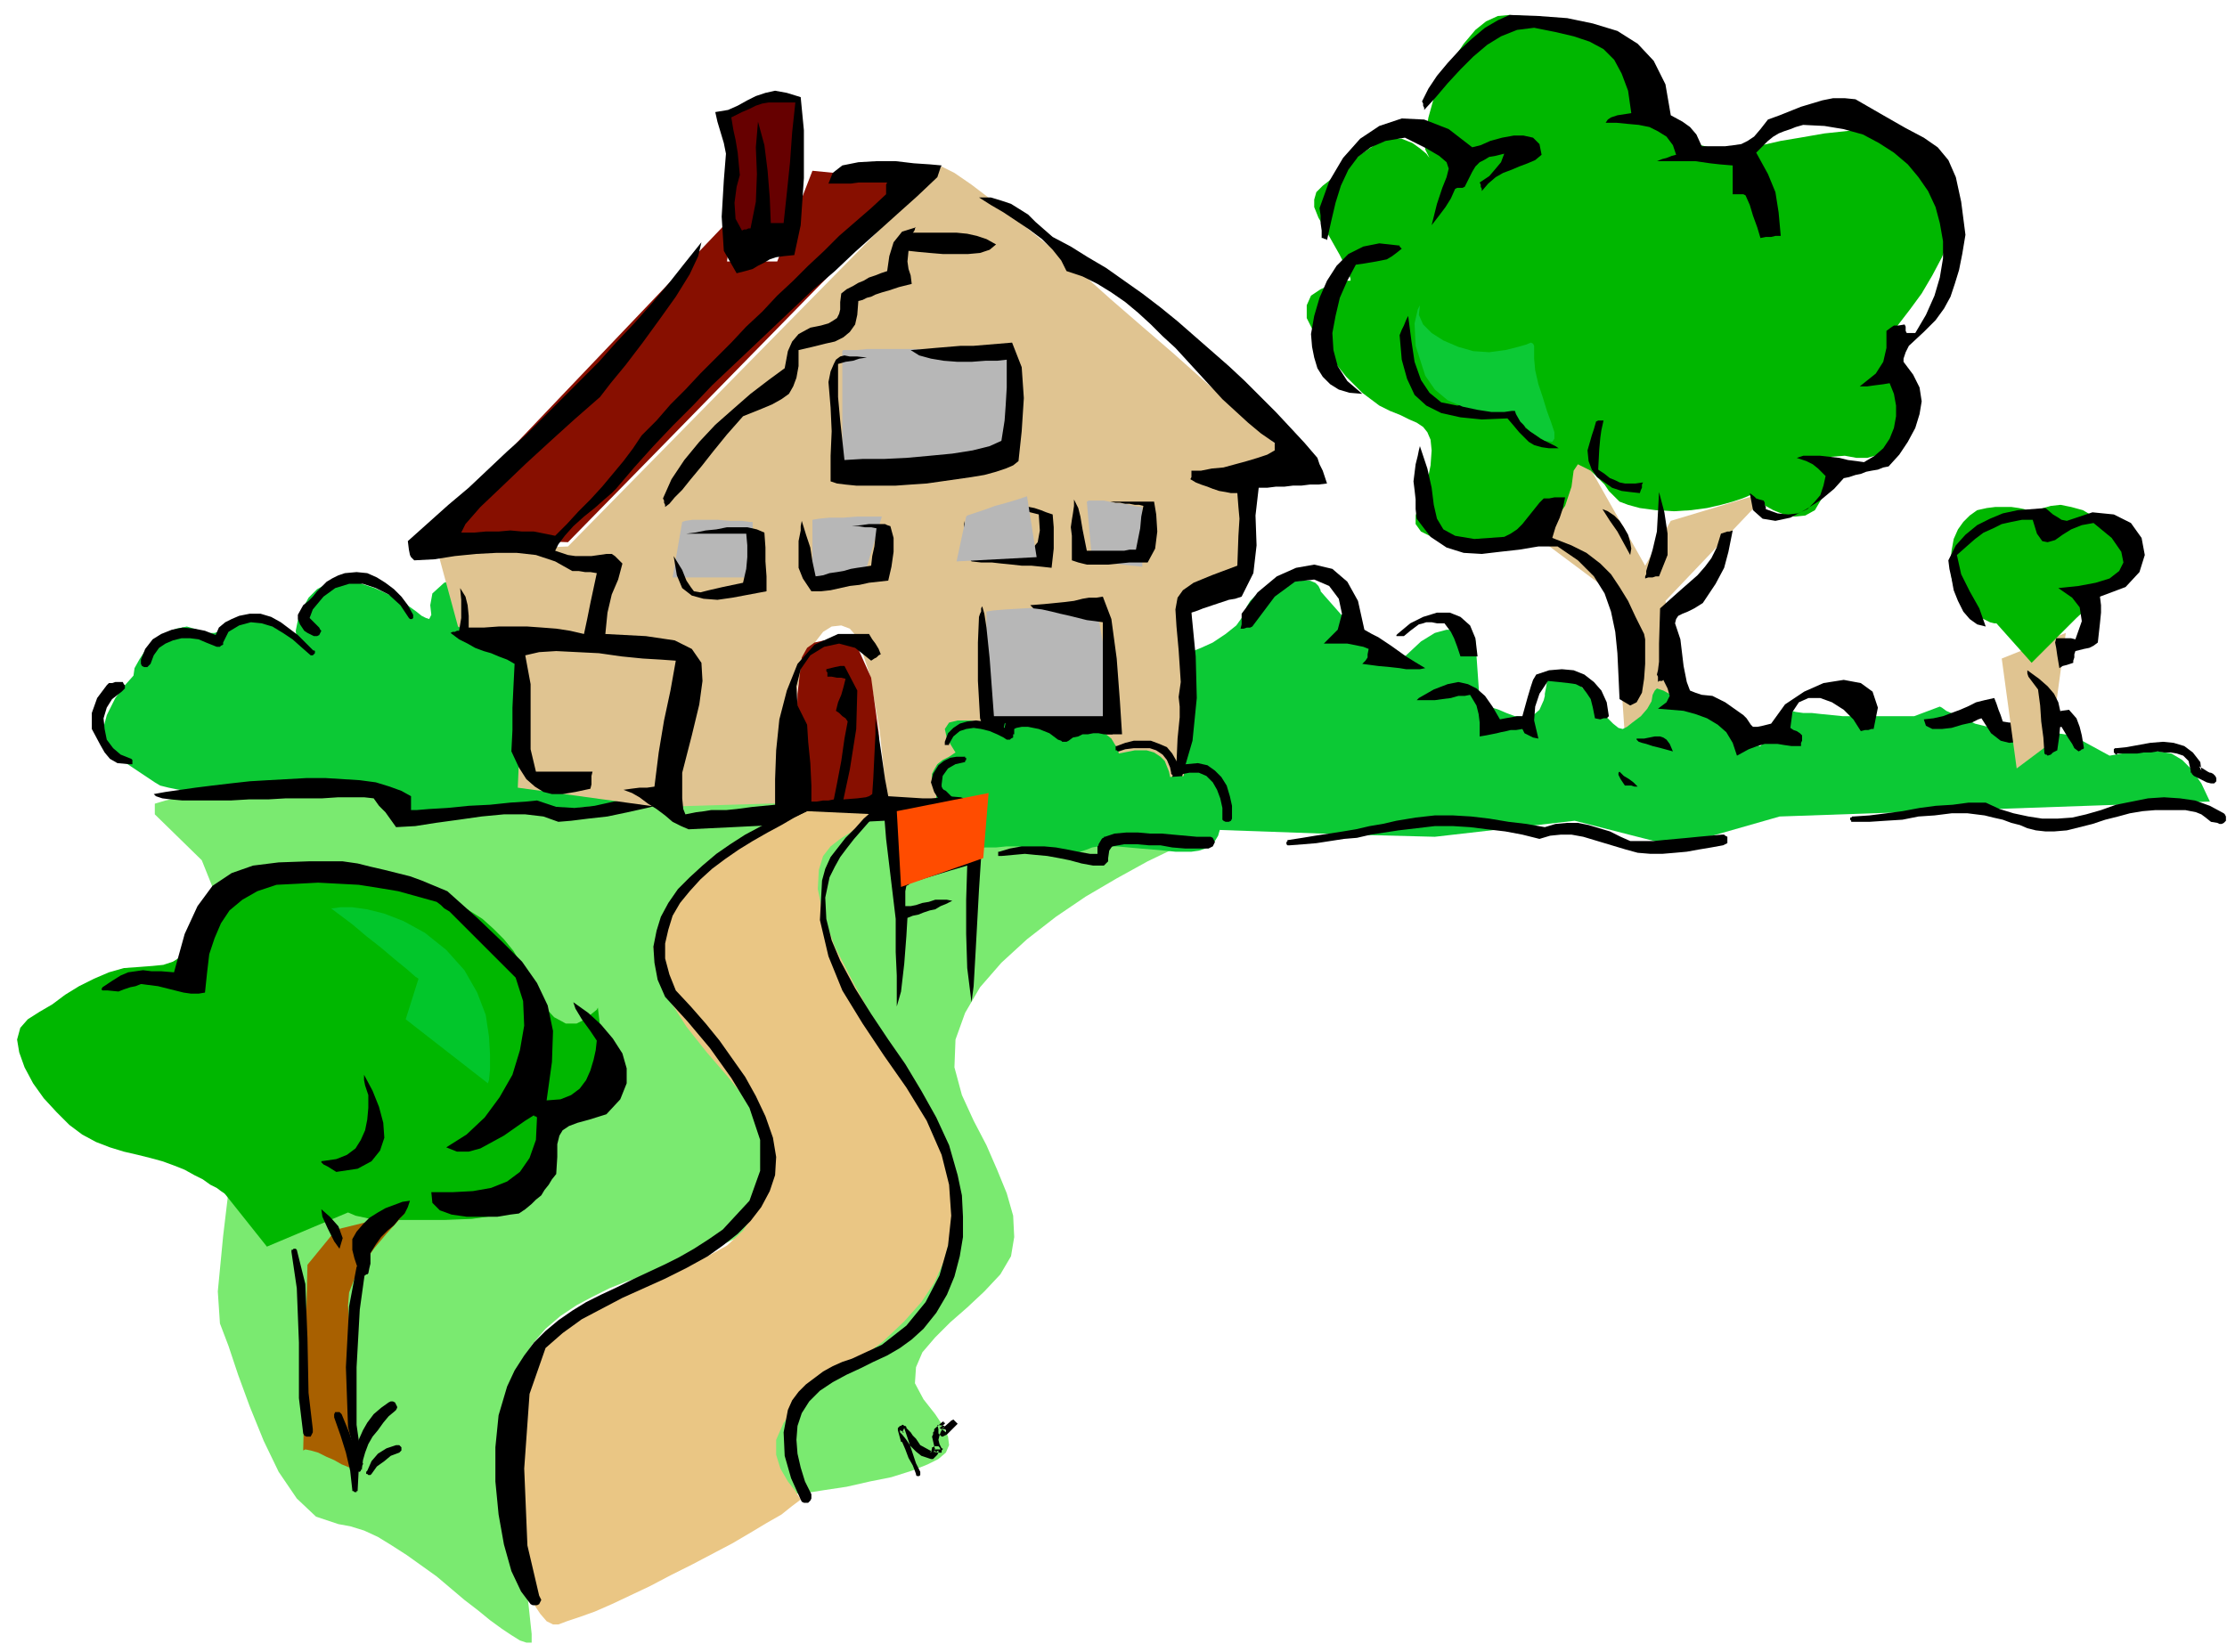 <svg xmlns="http://www.w3.org/2000/svg" width="2.086in" height="1.548in" fill-rule="evenodd" stroke-linecap="round" preserveAspectRatio="none" viewBox="0 0 2086 1548"><style>.pen1{stroke:none}.brush2{fill:#7aea70}.brush3{fill:#0cc935}.brush4{fill:#000}.brush5{fill:#00b700}.brush8{fill:#e0c491}.brush10{fill:#b7b7b7}</style><path d="M844 767h10l16-1h21l24-1 27-1 29-1 30-1 30-1 30-1 28-1h65l12 1 7 2-1 2h-2l-9 4-15 6-20 9-24 11-27 13-29 16-29 17-28 19-27 21-24 22-20 23-14 24-9 25-1 26 7 26 11 24 12 23 10 23 9 22 6 21 1 20-3 18-10 17-15 16-16 15-16 14-14 14-12 14-6 14-1 15 8 15 11 14 8 12 4 9 1 8-3 7-7 6-10 5-15 6-19 6-20 4-22 5-20 3-19 3-14 1-10 2h-4l-2-2-6-7-8-10-6-12-4-14 1-15 8-15 18-14 23-14 24-16 22-17 20-18 17-20 14-20 9-22 4-22-2-25-6-26-10-28-12-28-14-26-14-25-14-23-12-18-12-20-11-26-10-31-6-32v-32l8-30 17-24 30-17 52 14z" class="pen1 brush2"/><path d="M498 1539h-5l-6-2-8-5-9-6-11-8-11-9-13-10-13-11-13-11-14-10-14-10-14-9-13-8-13-6-13-4-11-2-21-7-18-17-17-25-14-29-13-32-11-30-9-27-8-21-2-30 5-52 8-67 6-75v-77l-10-73-24-60-44-43v-10l10-3 14-3 16-2 18-1 19-1 20-1 20-1 19-1h36l16 2 15 3 13 3 10 3 9 4 5 4 5 3 9 2h23l13-1 14-1 14-1 13-2 14-2 18-2 21-3 22-4 22-4 21-3 19-2 15-2 16-1 18-1 21-1 22-1h73l-12 9-18 12-21 14-23 15-22 16-21 17-17 17-12 17-7 16-4 15-1 15 4 17 10 20 15 25 22 32 29 39 24 39 8 32-5 24-13 19-18 14-21 10-19 8-15 6-7 3-9 4-12 4-13 4-14 5-15 6-16 8-15 8-15 10-14 12-12 14-10 15-8 18-5 20-2 23 2 25 12 88 7 55 3 28v8z" class="pen1 brush2"/><path d="m649 743-6 1-8 2-10 1-11 2-13 2-13 1-13 2-14 1-14 1-14 2h-13l-11 1-11 1h-17l-5-1-11-1-15 1-17 1-18 1-16 2-14 1-9 2h-4v-1l-2-4-2-5-4-6-5-6-8-4-9-3h-12l-8 1h-9l-11 1-13 1-13 1-14 1h-29l-15 1h-14l-13-1-12-1-11-1-10-2-8-2-5-3-9-6-9-6-9-6-8-5-6-6-5-6-3-6v-7l4-15 8-16 9-12 8-9 1-7 5-9 6-9 9-8 9-7 10-4 10-2 10 3 8 3h8l6-2 6-4 5-4 4-3 5-3h4l6 2 7 3 8 3 7 4 8 4 5 3 5 2 1 1-1-8 2-10 4-10 6-11 8-8 11-6 13-3 15 3 15 5 13 6 10 6 9 5 7 5 5 4 4 2 3 1 2-4-1-9 2-11 11-10 9-3 9-2 8-1h19l3 1h1l184 202z" class="pen1 brush3"/><path d="m144 744 11-2 14-2 14-2 16-2 17-2 18-2 17-1 18-1 18-1h18l16 1 16 1 15 2 13 4 11 4 9 5v13h5l12-1 17-1 20-2 20-1 19-2 15-1 10-1 18 6 17 1 19-2 18-4 17-4 17-4 17-3 15 1-7 6-12 6-16 4-18 4-19 4-18 2-16 2-12 1-14-5-17-2h-20l-21 2-21 3-22 3-19 3-18 1-5-7-5-7-6-6-5-7-9-1h-24l-15 1h-34l-17 1h-18l-17 1h-45l-11-1-8-1-6-2-2-2zm243-168-5-9-6-8-7-7-8-6-8-5-9-4-10-1-11 1-6 2-6 3-5 3-4 4-5 5-4 5-4 4-5 4-5 9v4l2 5 2 3 2 3 3 2 4 2 2 1h3l2-1 1-2 1-2-1-1-1-2-9-9 3-8 10-12 11-8 13-4h13l12 4 12 6 11 10 8 12 1 1h2l1-1v-3zm-93 34-7-7-8-8-8-6-8-6-9-5-10-3h-10l-10 2-7 3-6 3-6 5-3 7-10-4-10-2-11-1-10 2-10 4-8 5-7 9-4 10v4l1 2 2 1h3l2-2 1-1 3-8 5-7 6-4 7-3 8-2h8l8 1 7 3 10 4h3l1-1 2-1v-2l5-10 10-6 11-3 10 1 10 3 10 6 9 6 9 8 8 7h2l1-1 1-1v-2l-1-1v1zm-180 38 1-1 2-2v-3l-1-1-1-2h-7l-3 1h-3l-2 2-9 12-5 14v15l8 15 4 7 5 6 7 4 11 1h3v-4l-1-1-10-4-7-6-6-8-2-10-1-10 3-10 5-8 9-7z" class="pen1 brush4"/><path d="m326 1136-76 32-39-49-1-1-3-2-4-3-6-3-7-5-8-4-9-5-10-4-11-4-11-3-12-3-13-3-13-4-13-5-13-7-12-9-12-12-12-13-10-14-8-15-5-14-2-12 3-11 7-8 11-7 12-7 12-9 13-8 14-7 14-6 14-4 14-1 13-1 10-1 9-3 8-5 7-7 7-8 8-11 9-13 12-13 14-11 16-10 17-6 18-5 18-2h18l17 3 9 2 9 3 11 2 11 3 11 4 12 4 12 4 12 6 11 6 12 7 11 7 10 9 10 10 9 11 7 12 7 14 12 23 12 13 11 6h10l8-4 6-5 5-4 1-2 11 93h-13l-7 1-9 3-8 5-7 7-5 11-4 12-3 12-3 10-4 10-4 9-6 8-8 6-11 5-16 3-21 3-25 1h-49l-21-1-14-3-7-3z" class="pen1 brush5"/><path d="m284 1359 4-174 27-33 65-16-3 3-6 7-9 10-11 13-10 14-9 15-5 13-1 12 2 35v97l-1 20-2-1-5-2-7-4-7-3-8-4-7-2-5-1-2 1z" class="pen1" style="fill:#a86000"/><path d="M310 851h2l7-1h11l14 2 16 4 18 7 20 11 20 16 17 19 12 21 8 21 3 20 1 17v14l-1 10-1 3-77-60 12-38-3-2-8-7-11-9-13-11-14-11-13-11-12-9-8-6z" class="pen1" style="fill:#02c62b"/><path d="m96 925 9-6 8-5 7-3 7-1 7-1 8 1h9l12 1 10-36 12-26 14-19 18-12 20-7 24-3 28-1h32l14 2 12 3 13 3 12 3 12 3 11 4 12 5 12 5 28 25 23 22 19 19 14 20 10 21 5 24-1 29-5 36 13-1 10-4 8-6 6-8 4-9 3-10 2-9 1-9-6-9-8-11-6-10-2-6 14 10 12 11 11 13 9 14 4 14v14l-6 15-13 14-16 5-11 3-8 3-6 4-3 5-2 8v12l-1 16-4 5-3 5-4 5-3 5-5 4-4 4-6 5-6 4-8 1-12 2h-29l-14-2-11-4-7-7-1-10h20l19-1 17-3 15-6 12-9 9-13 6-17 1-21-1-1h-1l-1-1-8 5-10 7-10 7-11 6-11 6-11 3h-11l-10-4 19-12 17-16 14-19 12-21 7-23 4-23-1-23-7-22-21-21-16-16-11-11-8-8-6-6-5-3-3-3-4-3-18-5-18-5-18-3-19-3-19-1-19-1-19 1-20 1-18 6-14 8-12 10-8 12-6 14-5 15-2 17-2 19-6 1h-7l-7-1-8-2-8-2-8-2-8-1-8-1-5 2-5 1-6 2-5 2-10-1h-5l-1-1 1-2zm205 208 8 7 8 9 4 11-3 10-5-7-6-12-5-11-1-7z" class="pen1 brush4"/><path d="m301 1088 14-2 10-4 8-6 5-8 4-9 2-10 1-11v-12l-3-9-1-5v-5l8 15 6 15 4 15 1 14-4 12-8 10-13 7-20 3-8-5-4-2-2-2v-1zm29 73 4-7 6-7 6-6 8-5 7-4 8-3 8-3 7-1-2 6-3 6-5 5-5 6-6 5-6 6-5 7-5 8v10l-1 4-1 5-1 1h-1l-1 1h-1l-6-7-3-9-2-8v-10z" class="pen1 brush4"/><path d="m339 1370-5-35v-54l3-54 5-36v-3l-1-2-1-1h-3l-2 1-1 1-7 37-3 57 2 56 9 36 1 1h2l1-1 1-1v-1l-1-1zm-66-197 5 34 2 51v52l4 33 1 2 2 1h4l1-2 1-2v-3l-4-34-1-51-2-51-8-32-1-1h-2l-1 1h-1v2z" class="pen1 brush4"/><path d="m1438 502 75 56 9 132 57-38-19-89 98-103-93 28-24 42-61-108-1 3-3 8-4 12-6 14-6 14-7 13-8 10-7 6z" class="pen1 brush8"/><path d="m2070 751-403 14-98 28-94-24-131 15-78-2-422-15 3-2 8-4 12-6 16-9 19-11 22-11 22-13 23-13 23-14 23-13 20-13 19-12 15-10 11-9 7-7 1-5h5l6-1 7-1 9-2 10-4 11-5 12-8 10-8 5-7 3-6 2-5 3-5 4-4 8-5 12-5 14-4 10-1h8l5 2 3 3 1 2 1 2v1l37 42 42 19 15-14 13-8 11-3h10l7 2 6 4 3 3 1 1 4 57 2 1 2 1 4 2 4 2 6 2 7 3 8 3 15 1 8-7 4-9 1-4v-2l1-5 1-6 3-5 4-4h7l9 5 13 12 12 14 8 11 6 6 5 4 4 1 4-2 5-4 8-6 6-7 4-7 1-6 2-4 2-2 6 2 9 5 16 10 18 11 14 8 12 7 9 4 6 4 4 2 2 1h1l28-33h1l4 1 7 1h8l9 1 10 1 10 1h67l24-9 2 1 4 3 7 3 10 4 10 5 12 3 13 3 12 1h12l11 1 9 1h8l7 1 5 1 3 1h1l33 18 17-3 15-2 14 1 12 2 10 6 9 9 9 13 8 17z" class="pen1 brush3"/><path d="m1340 150-1-2-3-4-6-5-7-5-10-4h-11l-13 5-15 10-14 12-12 10-9 7-6 6-2 7v7l4 10 7 12 13 23 7 14 3 8v2h-3l-7 1-9 3-9 4-9 6-4 9v12l8 16 11 16 10 13 8 10 8 8 7 7 8 6 8 6 10 5 10 4 8 4 7 3 6 4 4 5 3 7 1 10-1 14-3 15-4 12-4 11-3 9v8l5 7 10 5 17 4 20 2h19l16-2 15-5 12-5 11-7 9-8 6-8 6-18 2-15 4-6 12 6 7 7 6 6 4 6 5 5 5 5 8 3 11 3 15 2 17 1 16-1 15-2 13-3 11-3 9-3 5-2 2-1 2 1 4 4 7 4 9 5 10 4 10 2 10-1 9-5 10-17 2-19 3-14 13-1 11 2h10l11-3 9-5 8-6 6-9 5-10 1-11-3-25-6-23-7-17-3-6 3-3 6-8 10-13 11-15 10-17 9-17 6-16 1-14-2-14-2-15-4-16-7-16-10-13-15-10-21-5h-28l-28 3-23 4-18 3-13 3-10 2-6 2-3 2h-15l-9-1-11-2-12-3-12-6-12-7-9-9-3-10-1-11V82l-2-11-6-10-13-10-23-9-26-9-21-7-18-6-16-5-13-1-11 1-11 5-10 8-11 13-10 15-10 18-8 18-5 18-3 17v13l5 10z" class="pen1 brush5"/><path d="m1163 575 15-20 18-15 18-8 17-3 17 4 14 12 10 18 6 27 7 4 6 3 6 4 6 4 7 5 7 5 8 5 10 6-5 1h-13l-6-1-9-1-11-1-15-2 3-3 2-3v-3l1-5-5-2-5-1-5-1-5-1h-22l13-13 4-15-3-14-9-12-14-6-18 2-19 14-21 28-2 1h-3l-3 1h-3l1-4v-10zm65-262 3-17 5-17 7-16 9-14 11-11 14-7 15-3 18 2h1v1l1 1 1 1-5 4-4 3-5 3-5 1-5 1-6 1-6 1-7 1-8 15-7 16-4 17-3 16 1 16 4 15 9 14 14 12-12-1-10-3-8-5-7-7-5-8-3-10-2-10-1-12zm8-118 9-25 13-22 16-18 18-12 21-7 21 1 23 9 22 17 8-2 9-4 11-3 11-2h9l9 2 6 6 2 10-6 5-7 3-8 3-7 3-8 3-7 4-7 6-6 7v-2l-1-2v-2l-1-2 9-6 6-7 5-6 3-8-8 2-6 1-5 3-4 2-4 4-3 5-3 6-4 8-2 1h-5l-2 1-4 9-5 8-6 8-7 9 5-20 5-15 4-10 2-8-2-6-7-6-12-7-20-10-18 3-14 6-12 9-9 12-7 15-5 16-4 17-4 18-1-1h-1l-2-1h-1v-7l-1-7v-7l-1-7zm73 399 12-10 12-6 13-4h12l10 4 9 8 5 12 2 17h-16l-3-9-3-8-3-6-6-8h-7l-5-1h-5l-3 1-4 1-4 3-4 3-6 5h-7v-1l1-1zm2-280 2-5 2-4 2-5 2-4 3 23 3 20 6 17 8 12 11 9 15 3 20-3 25-9 2-4 1-4 2-6 2-10 4 9 5 7 3 8 2 11-5 8-1 7 4 7 7 5 7 5 8 4 6 3 3 2h-9l-7-1-7-2-5-3-4-4-5-5-5-6-6-7-24 1-20-2-18-4-14-7-11-10-7-15-5-18-2-23zm13 137 2-16 2-8 1-5 1-4 7 21 4 18 2 16 3 13 6 10 11 6 18 3 28-2 6-3 6-4 5-5 4-5 4-5 4-5 4-5 4-4h5l5-1h10l-2 10-3 9-4 9-3 10 18 7 14 7 13 10 10 10 8 12 8 13 7 15 8 16 1 5v23l-1 14-2 13-5 9-6 3-10-6-1-22-1-21-2-20-4-19-6-17-10-16-15-15-19-13h-18l-18 3-18 2-17 2-17-1-16-5-15-10-13-17-1-9v-9l-1-9-1-8zm5 203 14-8 13-5 10-2 9 2 8 4 8 7 7 10 7 12 5-1 6-1 5-1h5l5-18 3-10 2-6 3-5 12-4 12-1 11 1 10 4 9 7 7 8 5 11 2 13-2 2h-3l-3 1-5-1-2-10-2-8-4-6-4-5-6-3-7-1-9-1-10-1-8 12-4 12-1 13 4 17-5-1-4-2-4-2-2-4-6 1h-5l-4 1-5 1-4 1-5 1-5 1-6 1v-13l-1-8-2-8-6-10-5 1h-6l-7 2-8 1-7 1h-17l1-1 1-1z" class="pen1 brush4"/><path d="m1332 95 6-12 8-12 10-12 11-12 12-11 12-10 12-7 11-5 27 1 27 2 24 5 23 7 19 12 15 16 11 22 5 29 11 6 7 5 6 7 5 11h22l8-1 7-1 6-3 6-4 6-7 7-9 11-4 10-4 10-4 10-3 10-3 10-2h11l10 1 26 15 21 12 17 9 13 9 10 12 7 16 5 23 4 31-3 18-3 15-4 13-4 12-6 11-8 11-11 11-14 13-3 6-1 3-1 3v3l9 12 6 12 2 13-2 12-4 13-7 13-8 12-10 11-5 1-5 2-6 1-5 1-5 2-5 1-6 2-5 1-9 10-12 10-14 9-15 8-14 3-12-2-9-8-3-16 4 3 2 2 3 1 4 1 1 2v2l1 2v2l11 4 10 1 9-1 9-4 6-6 6-7 3-9 2-9-7-7-5-4-6-3-9-3 6-2h16l9 1 9 1 8 2 8 1 7 1 10-6 8-7 6-9 4-10 2-11v-10l-2-11-4-10-6 1-8 1-7 1h-7l15-12 7-11 3-13v-16l4-3 3-2h4l6-1 1 2v4l1 2h8l10-17 8-18 5-17 3-18v-16l-3-17-4-15-7-15-9-13-10-12-13-11-14-9-15-8-18-5-18-3-20-1-7 2-5 2-6 2-5 2-5 3-5 4-5 5-6 6 11 20 7 17 3 19 2 22h-5l-4 1h-5l-5 1-3-10-4-11-3-10-4-9-2-1h-10v-27l-12-1-9-1-7-1-7-1h-36l5-2 4-1 5-2 4-1-3-9-6-8-8-5-8-4-10-2-11-1-10-1h-10l2-3 3-2 6-2 13-2-3-21-6-16-7-13-10-10-13-7-15-5-17-4-20-4-16 2-15 6-13 8-13 11-12 12-12 13-11 13-11 12v-2l-1-2v-2l-1-2zm155 327 2-7 2-7 2-6 2-7 2-1h5l-2 9-1 7-1 11-1 19 6 4 5 4 5 2 4 2 5 1h10l7-1-1 2v3l-1 2-1 3-9-1-8-1-9-3-7-5-7-5-5-7-3-8-1-10zm14 55 5 2 6 4 5 5 4 6 4 7 2 7 1 6-1 6-6-11-6-11-7-10-7-11zm16 246 4 4 5 3 4 3 4 4h-3l-3-1h-6l-4-6-2-4v-2l1-1zm16-31h7l5-1 5-1h5l3 1 3 2 3 4 3 7-11-3-8-2-6-2-4-1-3-1-1-1-1-1v-1zm9-157 6-20 4-17 1-18 1-19 5 19 3 20v20l-8 20h-3l-3 1h-4l-3 1v-2l1-2v-3zm10 97 1-4 1-8v-17l1-33 10-9 9-8 8-7 8-7 7-8 6-8 5-10 4-13 3-1 3-1h2l3-1-4 20-4 15-8 15-12 18-8 5-6 3-5 2-4 2-2 3-1 4 2 6 3 9 3 25 3 15 3 8 5 2 6 2 10 1 12 6 17 12 3 3 2 3 2 3 2 2h4l5-1 4-1 4-1 13-18 18-12 18-8 19-3 16 3 11 8 5 15-4 20h-2l-3 1h-3l-4 1-7-11-9-9-11-7-11-4h-11l-9 4-6 9-2 15 3 2 3 1 3 2 2 2v5l-1 2v3h-9l-7-1-6-1h-12l-7 2-8 3-11 6-4-12-6-10-8-7-10-6-11-4-11-3-12-1-12-1 8-6 3-6-2-7-4-8-1 1h-3l-1 1v-5l-1-2zm250 42 9-1 9-2 8-3 8-3 7-3 8-4 8-2 9-2 2 5 2 6 2 5 2 6 6 1h7l9-2 8-2 9-2 9-3 7-2 7-1 7 8 3 8 2 8 2 12-1 1h-1l-1 1-2 1-4-3-2-4-4-6-6-10-11 2-10 3-10 5-9 4-9 1-8-2-9-7-9-14-3 1-6 3-9 2-10 3-9 1h-9l-6-3-2-6z" class="pen1 brush4"/><path d="m1330 286-2 4-3 13 1 21 9 28 9 13 12 10 14 6 14 3 13 2h12l7-1h3l1 3 4 7 9 9 14 9 7 1 2-3v-6l-3-9-4-11-4-13-4-12-3-13-1-11v-12l-1-2-2-1-5 2-7 2-12 3-15 2-15-1-14-4-14-6-11-7-8-8-4-9 1-9z" class="pen1 brush3"/><path d="m1875 617 14 103 32-24 14-103-60 24z" class="pen1 brush8"/><path d="m1945 579-42 42-33-37h-2l-4-1-6-3-7-3-8-6-7-7-5-10-3-13-1-13 1-12 2-11 4-9 5-7 6-6 7-5 9-2 8-1h15l7 1 5 1 4 2 2 1h1l1-1 4-1 6-2 7-2 9-1 10 2 11 3 12 7 11 9 9 8 7 7 4 6 4 5 2 4 1 2v1l-56 52z" class="pen1 brush5"/><path d="m1825 525 7-14 9-10 11-9 12-6 12-5 14-3 13-1 13-1 7 6 5 3 3 2 5 1 24-8 20 2 16 8 10 14 3 16-5 16-13 14-24 9 1 8v7l-1 10-2 18-4 3-4 2-5 1-8 2-1 3v3l-1 3v2l-3 1-3 1-4 1-3 2-2-12-1-7-1-5 1-4h14l4 1 6-17-2-13-7-9-13-9 19-2 16-3 13-4 9-7 4-8-2-10-9-13-17-14-11 2-10 4-8 5-7 5-7 2-5-1-5-7-4-13h-10l-10 2-9 2-8 4-9 4-8 6-8 7-9 8 4 18 8 16 9 16 6 17-8-2-7-5-6-7-5-10-4-10-2-11-2-9-1-8zm74 103 11 8 8 7 6 7 4 8 2 9v10l-1 12-2 14-2 1-2 1-2 2-3 1-1-1h-1l-1-1-1-15-2-15-1-15-2-15-6-8-3-4-1-3v-3zm84 78h19l6-1h7l6-1 6 1h6l6 1 6 2 5 5 2 9v2h1v1l1 1 1 1 4 2 4 2 4 2 4 1h3l1-1 1-1v-3l-1-2-1-1-1-1-2-1h-1l-2-1-8-5 2 4-1-8-7-9-8-6-10-3-10-1-12 1-11 2-11 2-10 1h-1l-1 1v3l1 1 1 1h1v-1zm-248 64h16l15-1 16-1 15-3 15-1 16-2h15l16 2 8 2 9 2 8 3 8 2 7 3 8 2 9 1h8l12-1 12-3 12-3 12-4 12-3 11-3 12-2 12-1h28l5 1 5 1 5 2 4 3 5 4 6 1 2 1h2l2-1 2-2v-4l-1-2-1-1-13-7-14-5-14-2-15-1-15 1-15 3-15 3-14 5-14 4-13 3-14 1h-14l-13-2-14-3-13-4-13-6h-16l-15 2-16 1-15 2-16 3-15 2-16 2-15 1h-1l-1 1h-1v2l1 1v1h1z" class="pen1 brush4"/><path d="M882 156 532 512l-122 5 19 70 61 33-5 118 131 18 135-4-2-10-4-26-2-35 4-37 4-17 6-14 7-12 7-9 8-5 9-1 8 3 7 8 12 36 9 52 5 47 2 20 276 14 10-211 42 4 9-122 55 5-3-3-10-9-14-13-20-17-23-21-26-23-28-25-29-25-30-26-29-26-29-24-27-22-24-19-21-16-16-11-12-6z" class="pen1 brush8"/><path d="M686 203 400 503l132 5 331-338-102-10-33 85h-47l5-42zm117 403-2-1-5-2-7-1-8-2h-9l-9 2-7 5-5 9-4 34-1 49v43l1 19 79-5v-21l-3-49-7-51-13-29z" class="pen1" style="fill:#870f00"/><path d="M789 329v108h154l5-108h-15l-11-1h-40l-15-1h-55l-10 1h-12l-1 1zM639 489l-9 52h75v-52h-3l-7-1h-11l-12-1h-23l-7 1-3 1zm122 0v61l51-19 14-47h-23l-13 1h-13l-10 1-6 1v2zm257-19 5 56 47 5v-56h-2l-6-1-8-2-10-1-10-2h-14l-2 1zm-94 103v118l122-19-19-103h-50l-18 1-17 1-12 1-6 1z" class="pen1 brush10"/><path d="m621 467 8-18 12-18 14-17 15-16 17-15 16-14 17-13 15-11 3-16 4-9 6-7 11-6 10-2 7-2 5-3 3-2 2-4 1-4v-7l1-8 5-4 6-3 5-3 5-2 5-3 6-2 5-2 6-2 2-14 4-13 8-10 13-4-1 1v1l-1 2-1 1h41l10 1 9 2 9 3 9 5-6 5-9 3-11 1h-24l-12-1-11-1-9-1-1 10 1 7 2 6 1 8-12 3-9 3-7 2-6 2-4 2-4 1-4 2-4 1-1 13-2 9-5 7-6 5-8 4-9 2-12 3-13 3v15l-2 11-3 8-4 7-7 5-9 5-12 5-15 6-15 17-13 16-11 14-10 12-8 10-7 7-5 6-4 3v-2l-1-2v-2l-1-2zm10 54 8 13 4 10 4 6 3 4 6 1 8-2 13-3 19-4 3-13 1-11v-11l-1-11h-56l8-1 10-2 10-1 10-2h19l9 2 7 3 1 14v13l1 14v14l-16 3-16 3-14 2-13-1-11-3-9-7-5-12-3-18zm39-416 12-2 9-4 9-5 8-4 9-3 9-2 11 2 13 4 3 31v45l-3 44-6 28-10 1-7 1-6 2-5 3-6 3-5 3-7 2-8 2-12-21-2-32 2-34 2-25-2-10-3-10-3-10-2-9z" class="pen1 brush4"/><path d="m685 110 10-5 7-3 6-3 6-2 6-1h25l-3 28-2 28-3 29-3 28h-12l-1-24-2-25-3-24-6-22-2 24 1 25-1 26-5 25h-2l-2 1h-2l-2 1-6-11-1-15 2-15 3-11-2-21-2-12-2-9-2-12z" class="pen1" style="fill:#600"/><path d="m748 507 1-5 1-5v-4l1-5 4 13 4 12 2 13 3 14 7-1 6-2 7-1 6-1 7-2 6-1 7-1 6-1 1-9 2-9 1-9 1-8-5-1h-6l-6-1h-6l9-1 7-1h15l2 1 3 1 3 11v13l-2 14-3 13-9 1-9 1-9 2-9 1-9 2-9 2-9 1h-9l-8-12-4-10v-25zm28-149 2-10 3-7 2-4 4-3 4-1 5 1h7l9 1-7 1-6 2-7 1-7 2v31l2 22 4 37 17-1h20l21-1 22-2 21-2 19-3 16-4 11-5 3-19 1-14 1-17v-26l-9 1h-11l-13 1h-13l-13-1-12-2-11-3-8-5 12-1 11-1 12-1 12-1h12l12-1 12-1 12-1 9 23 2 29-2 31-3 28-5 4-7 3-9 3-11 3-12 2-14 2-14 2-14 2-15 1-14 1h-37l-10-1-8-1-6-2v-24l1-23-1-22-2-24zm127 130 3 16 2 8 2 4 2 3h13l13 1h11l10-2 8-4 5-6 2-11-1-15-4-1-4-1-5-1-4-1h-5l-4-1-5-1-4-1 7-1h13l6 1 5 1 6 2 5 2 6 2 1 12v20l-2 18-9-1-10-1h-9l-9-1-10-1-9-1h-10l-9-1-5-7-1-11-1-10v-10zm14 90 1-3 1-2v-3l1-2 2 7 2 13 3 29 4 54h102v-88l-7-1-8-1-8-2-8-2-9-2-8-2-9-2-8-1-1-1-1-1-1-1 13-1 10-1 10-1 8-1 8-2 6-1h7l6-1 8 21 5 37 3 40 2 31h-47l-15 1h-16l-16 1-16 2-16 2-7-21-2-35v-36l1-24zm86-84 1-7 1-6 1-7v-6l4 8 2 8 2 12 4 20h35l5-1h6l2-10 2-10 1-11 2-10-4-1h-4l-5-1h-4l-5-1h-4l-5-1h-4 45l2 12 1 16-2 16-7 13h-17l-10 1-10 1h-20l-8-2-6-2v-23l-1-8z" class="pen1 brush4"/><path d="m905 484-9 42 75-4-9-57-3 1-6 2-10 3-11 3-11 4-9 3-6 2-1 1z" class="pen1 brush10"/><path d="m382 507 19-17 19-17 19-16 18-17 18-17 18-16 17-17 17-17 17-17 17-17 16-18 17-18 16-18 16-19 15-19 16-20-3 13-8 17-13 21-15 21-16 22-16 21-14 17-10 13-8 7-16 14-21 19-24 22-23 22-20 19-14 16-4 8h12l11-1h12l11-1 11 1h11l10 2 10 2 11-11 11-12 11-11 11-12 10-12 10-12 9-12 8-12 14-14 13-15 14-14 14-15 15-15 14-14 14-15 15-14 14-15 15-14 14-14 15-14 14-14 15-13 15-13 14-13v-9l1-2h-27l-7 1h-21l4-10 9-7 15-3 17-1h18l17 2 15 1 11 1-1 2-1 3-1 3-1 3-19 18-19 17-20 18-19 17-19 18-20 17-19 18-19 18-19 18-19 18-19 18-18 19-19 19-18 19-18 20-17 20-4 4-7 6-9 8-10 8-10 9-8 9-6 8-3 6 6 2 6 2 7 1h15l7-1 7-1h5l3 2 2 2 2 2 3 3-4 15-6 14-4 17-2 20 38 2 27 4 16 8 9 13 1 17-3 22-7 29-9 35v24l1 10 2 5 10-2 8-1 6-1h14l10-1 15-2 21-2v-24l1-27 3-29 7-27 10-25 16-18 22-10h29l3 5 3 4 3 5 2 5-2 1-2 2-2 1-3 2-15-12-15-4-14 3-13 8-9 13-4 16 1 18 9 18 1 16 2 20 1 21v15h5l6-1h5l5-1 3-15 4-21 3-21 3-16-2-3-3-2-3-3-3-2 2-8 3-7 2-7 2-8-4-1h-4l-5-1h-4v-4l-1-1v-2l4-1 4-1 5-1h4l12 23-1 36-6 38-6 28 13-1 8-1 3-1 3-2 1-15 1-21 1-20v-15l3 16 3 20 3 21 3 16 16 1 16 1h52l20 1h46l96-5 11-3 8-10 5-16 1-23 2-20v-10l-1-9 2-14-2-30-2-22-1-16 2-11 5-7 10-7 17-7 24-9 1-28 1-16-1-11-1-13h-6l-5-1-6-1-6-2-5-2-6-2-5-2-5-3 1-2v-6h9l10-2 11-1 11-3 11-3 10-3 9-3 7-4v-7l-13-9-12-10-12-11-12-11-11-12-11-12-11-12-11-12-12-11-11-11-12-11-12-10-13-9-13-8-14-7-15-5-5-10-8-10-10-10-12-9-12-8-12-8-12-7-11-7h11l10 3 9 3 8 5 8 5 7 7 8 7 8 7 17 9 16 10 17 10 17 12 17 12 17 13 16 13 16 14 16 14 16 14 15 14 15 15 14 14 14 15 13 14 12 14 2 6 3 6 2 6 2 6-8 1h-8l-8 1h-8l-8 1h-8l-8 1h-8l-3 26 1 28-3 26-11 22-6 2-6 1-6 2-6 2-6 2-6 2-5 2-6 2 4 41 1 39-4 40-12 41 1 7v21l-16 2-15 2-14 1h-32l-18 1-20 1-23 1-20-1-20-1H828l-20 1-21 1h-20l-20 1-20 1-21 1-20 1-21 1-20 1-7-3-8-4-7-6-8-6-8-5-8-6-7-4-8-3 7-1 8-1h7l7-1 4-32 5-30 6-28 5-28-14-1-17-1-20-2-21-3-20-1-20-1-16 1-13 3 5 27v61l5 21h53l-1 4v8l-1 4-14 3-12 2h-10l-8-2-8-5-8-7-7-11-7-15 1-20v-21l1-21 1-20-7-4-8-3-7-3-7-2-8-3-7-4-8-4-8-6 2-1h2l2-1h2l2-12v-17l-1-11 5 8 2 8 1 10v11h14l14-1h27l14 1 13 1 13 2 13 3 3-14 3-15 3-14 3-14-6-1h-5l-6-1h-6l-16-9-18-6-18-2h-19l-19 1-20 2-19 3-19 1-3-3-1-2-1-5-1-8z" class="pen1 brush4"/><path d="m756 760 65 3-12 9-11 7-11 7-9 7-7 9-4 13-1 18 5 24 11 30 18 35 21 38 23 39 21 38 17 37 11 34 2 28-5 24-6 22-9 20-12 18-16 18-20 19-24 18-29 20-26 20-14 18-7 16v14l4 13 7 12 7 9 5 8-8 6-10 8-14 8-15 9-17 10-19 10-19 10-20 10-19 10-19 9-17 8-16 7-14 5-12 4-8 3h-5l-6-3-6-7-6-9-5-10-5-11-3-11-3-10-2-7-2-11-2-18-3-24-2-27v-28l2-27 5-23 9-17 6-7 8-7 8-7 10-7 10-7 12-7 11-7 13-7 12-7 13-7 13-6 12-6 12-6 12-5 11-5 11-4 18-10 15-14 11-17 8-19 4-19v-19l-3-18-7-16-12-17-16-20-19-22-19-24-16-25-11-25-4-24 7-22 14-20 17-18 19-16 20-15 19-12 19-11 16-8 13-6z" class="pen1" style="fill:#eac684"/><path d="m754 755-13 6-14 6-14 7-15 8-14 9-13 9-13 11-12 11-11 11-9 13-7 13-4 13-3 15 1 15 3 16 7 16 21 23 21 25 20 28 17 28 10 30v29l-10 28-25 27-13 9-14 9-14 8-14 7-15 7-15 7-14 7-15 7-14 7-13 8-13 9-12 10-11 11-9 12-9 14-7 15-8 27-3 30v32l3 31 5 28 7 25 9 19 9 12 2 1h4l2-1 1-2 1-2-1-2-1-2-11-47-3-72 5-70 15-43 16-14 18-13 19-10 19-10 20-9 20-9 20-10 20-11 14-10 14-11 12-12 10-13 8-15 5-15 1-17-3-18-7-20-9-19-10-18-12-17-12-17-13-16-14-16-14-15-6-15-4-15v-14l3-13 4-13 7-12 9-11 10-11 11-10 12-9 13-9 13-8 14-8 13-7 12-7 12-6 1-1v-3h-1l-1-1h-1zm72-4-8 8-9 8-8 9-9 9-7 9-7 9-5 11-3 11-2 37 8 34 13 32 19 31 20 30 21 30 19 31 14 32 7 28 2 29-3 28-8 28-13 25-18 22-23 18-28 13-9 3-9 4-9 5-8 6-8 6-7 7-6 8-4 9-4 21 1 22 6 21 9 20 1 2 2 1h4l2-2 1-2v-4l-6-12-4-13-3-13-1-13 1-13 4-12 7-11 10-10 12-8 13-7 13-6 12-6 13-6 12-7 11-8 11-10 12-15 10-17 7-17 5-19 3-18v-19l-1-20-4-19-8-28-12-26-14-25-15-25-16-23-16-24-15-24-14-26-8-19-5-20-1-20 4-19 5-10 5-9 6-8 7-9 7-8 7-8 8-7 8-8v-4l-1-1h-2l-1 1zm-491 645 1-19-3-18-6-17-7-17-1-1-1-1h-4l-1 2v3l6 17 5 16 4 17 2 18v1h1l1 1h2v-1h1v-1z" class="pen1 brush4"/><path d="m339 1376 1-8 2-7 3-8 4-7 5-6 5-7 5-6 6-5 1-1 1-2v-1l-1-2-1-2-2-1h-2l-2 1-7 5-7 6-6 8-4 7-4 9-3 9-2 9-1 9h3l1 1v1h1l1 1h1l1-1v-1h1v-1zm9 5 5-7 7-5 6-5 8-3 1-1 1-1v-3l-1-1-1-1h-3l-9 3-8 5-6 7-4 9-1 1v2h1l1 1h2l1-1zm514-2-4-8-3-9-3-9-3-9-2-6-2 4h2l-4-2v2l2 2 4 5 4 6 5 5 5 4 9 3h2l1-1 1-1 1-1 1-1 1-2v-2l-3 2h2l-3-2v2l1-1 1 1h5v-2l1-1v-1h-1l-2-4-1-4 1-4 1-3 2-4 2-2-7-1 1 4v4l1 1 1 1 1 1h1l2-1 2-1 2-2 2-2 2-2 2-2 1-1 1-1-1-1-1-1-1-1-1-1-2 1-1 1-8 7 2-1h-1l-1 1 4 3v-2l-1-1h-3l-2-1 5-4v-1h-1v-1h-1l-8 7v2l-1 1v2l-1 2 3 13v-2l-1 1h6l-1-2-1-1h-4l-1 1h-1v1l-1 4 1-2-1 1-1 1 2-1-11-6-2-3-2-3-3-3-2-3-4-4v1-2l-1-1h-1l-1-1h-1l-1 1h-1l-1 1-1 1v2l3 11h1l3 7 3 8 4 7 3 8v1l1 1h2l1-1v-3zm346-587 13-1 12-1 13-2 13-2 12-1 13-3 13-2 13-2 17-2 17-2h17l16 1 16 2 17 2 16 3 16 4 10-3 10-1h10l11 2 10 3 10 3 10 3 10 3 11 3 12 1h11l12-1 11-1 11-2 12-2 11-2 2-1 2-1v-6l-2-1-1-1h-2l-11 1-11 1-10 1-11 1-11 1-10 1h-22l-9-4-10-5-10-3-10-3-10-2h-10l-11 1-10 3-17-3-17-2-18-3-17-2-17-1h-17l-18 2-18 3-13 3-12 2-13 3-12 2-13 2-13 2-12 2-13 2h-1v1l-1 1v2l1 1h2z" class="pen1 brush4"/><path d="m914 795 9-1h10l10-1h10l9 1 9 1 8 2 7 3 6 2 6 1 5-1 5-2 4-2 6-2 5-2 6-1h17l11 1 11 1 12 1 11 1 10 1h15l7-1 6-2 5-3 4-4 3-5 2-7-1-8-1-9-2-8-2-7-3-7-5-5-8-4-11-1-14 1-1-5-2-5-2-5-4-4-6-4-7-2h-11l-15 3-1-4-3-5-3-5-5-4-6-3-7-2h-7l-8 2-6 3-5 1-4 2h-1l-6-5-9-4-9-3-9-3-8-1-7 1-3 2-1 5-10-3-11-3-11-2h-11l-8 2-4 6 2 9 8 13-6 4-6 3-5 4-3 5-2 4v5l2 5 4 5-5 17-1 15 3 10 10 4 13 1 9 3 4 4 2 1z" class="pen1 brush3"/><path d="M943 693h3l1-1 2-1v-3h1v-5l2-1 5-1h6l5 1 5 1 5 2 5 2 4 3 4 3 3 1 1 1h4l2-1 4-3 5-1 4-2h5l5-1h5l5 1h8l2-2v-3l-1-2-1-1-2-1-5-1-5-1-5-1h-10l-6 1-4 2-5 3-5 3h-1l-1 1-1 1v1l-1-8-5-2-4-2-5-2-5-1-5-1h-15l-8 2-1 1-1 1v1l-1 5-5-2-7-3-7-1-8-1-8 1-7 2-6 4-5 5-3 8v3h4v-1l4-7 6-5 6-2 7-1 7 1 8 2 7 3 6 3 3 2zm168 23-7 2-2-5-4-7-5-6-7-3-8-3h-16l-8 2-8 3h-1v4h1l1 1h1l6-2 8-1h15l6 2 6 4 4 5 3 7 1 5v1l1 1 2 1h3l1-1 10-2h9l7 3 6 6 4 7 3 8 2 9v11l1 1 2 1h3l2-1 1-2v-12l-2-9-3-10-5-8-6-6-7-5-9-2-11 1zm-208-7h-7l-6 1-6 3-5 4-5 8-2 8 3 9 5 8-7 6h-1v1l-4 7 1 11 6 9 9 7 11 2h2l3-1 1-2 1-2v-2l-1-2-1-2-3-1-5-1-5-1-4-2-4-6 2-8 4-2v-1l7-6 1-2v-3l-1-2-6-6-2-1-1-1-1-2v-2l1-8 5-7 7-4 9-2h-1 1v-1l1-1v-2h-1v-1h-1zm229 75h-11l-11-1-11-1-11-1h-11l-11-1h-11l-11 1-9 3h-1v1h-1l-1 1-3 5v1l-1 1v7h-7l-11-2-10-2-11-2-11-1h-21l-11 2-10 3h-1v4h3l11-1 11-1 10 1 11 1 11 2 10 2 11 3 11 2h10l1-1 3-3v-3l1-7 2-3 1-1 11-2h12l11 1h11l11 2 12 1h22l2-1 2-1 1-2 1-2-1-2-1-2-2-1h-2z" class="pen1 brush4"/><path d="m922 757-11-6-11-4-12-1-13 2-12 2-12 4-12 4-11 3 2 25 3 25 3 25 3 25v31l1 22v29l4-14 3-26 2-26 1-17 5-2 5-1 5-2 6-2 5-1 5-3 5-2 6-3-5-1h-11l-6 2-6 1-6 2-5 1h-5v-14l1-5 2-1 2-2 3-1 4-1 6-2 10-3 13-4 17-5-1 32v32l1 32 4 32 2-15 2-35 3-55 5-77z" class="pen1 brush4"/><path d="m926 743-5 61-77 27-4-71 86-17z" class="pen1" style="fill:#ff4c00"/></svg>
